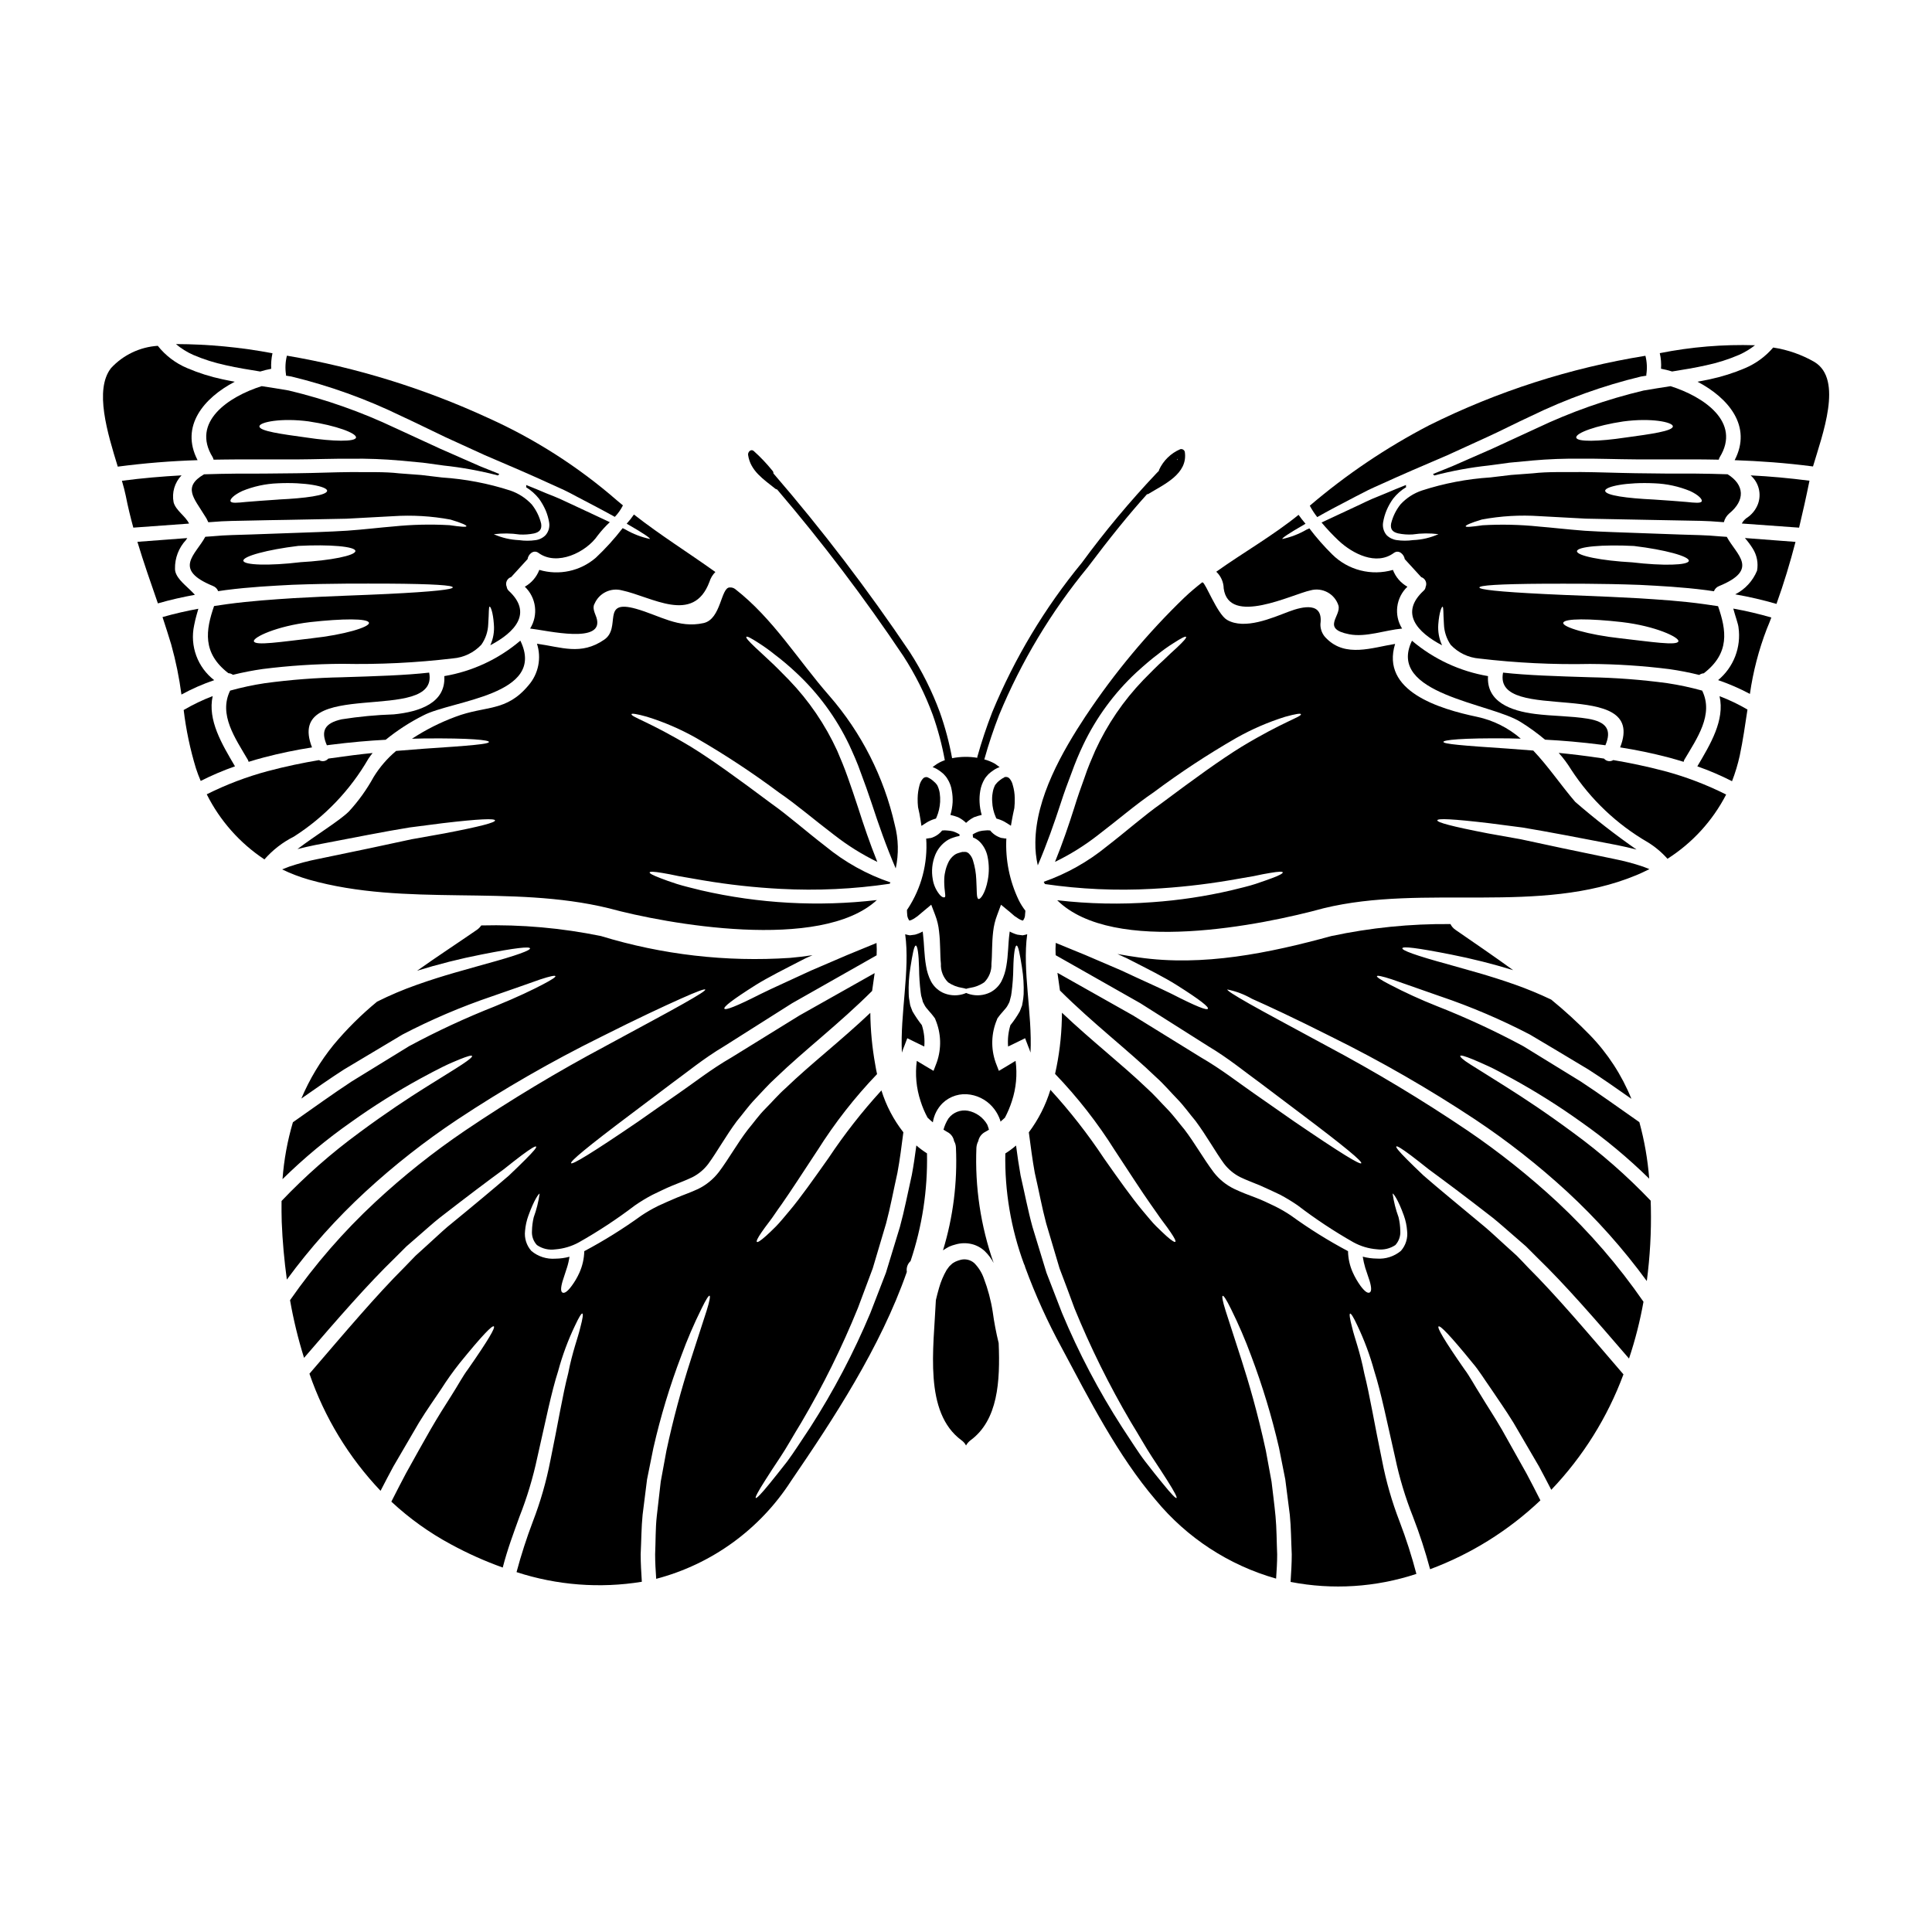 <?xml version="1.0" encoding="UTF-8"?>
<!-- Uploaded to: ICON Repo, www.iconrepo.com, Generator: ICON Repo Mixer Tools -->
<svg fill="#000000" width="800px" height="800px" version="1.1" viewBox="144 144 512 512" xmlns="http://www.w3.org/2000/svg">
 <g>
  <path d="m586.08 344.71c1.332 0.363 2.715 0.742 4.098 1.18 0.043-0.164 0.094-0.328 0.152-0.488 3.406-5.762 7.871-12.008 4.762-18.383-3.023-0.84-6.094-1.496-9.195-1.965-6.824-0.926-13.695-1.449-20.578-1.578-8.984-0.281-16.617-0.512-22.992-1.227-2.754 14.004 38.531 0.738 31.027 19.812 4.285 0.672 8.531 1.555 12.727 2.648z"/>
  <path d="m221.65 302.52c-5.219 0.359-11.055 0.715-17.41 1.574-1.125 0.152-2.332 0.336-3.508 0.512-2.199 6.375-3.199 12.418 3.789 17.793h0.004c0.434 0.027 0.852 0.18 1.207 0.434 2.594-0.645 5.223-1.156 7.871-1.535 6.981-0.883 14.008-1.344 21.047-1.379 9.809 0.203 19.621-0.277 29.363-1.434 2.887-0.227 5.578-1.523 7.555-3.637 1.117-1.598 1.75-3.481 1.816-5.43 0.23-3.176 0.078-4.633 0.395-4.66 0.203 0 0.871 1.309 1.102 4.684h-0.004c0.172 1.906-0.152 3.82-0.945 5.559 6.582-3.457 11.266-8.555 4.887-14.441-0.297-0.273-0.488-0.645-0.535-1.047-0.219-0.496-0.215-1.062 0.012-1.559 0.227-0.492 0.652-0.867 1.168-1.027 1.461-1.574 2.894-3.176 4.352-4.762 0.152-1.254 1.574-2.613 2.894-1.637 4.887 3.582 12.645-0.129 15.719-4.66h0.004c0.961-1.246 2.019-2.414 3.172-3.484-1.305-0.613-2.688-1.254-4.25-1.996-1.738-0.789-3.633-1.691-5.707-2.664-1.051-0.484-2.125-0.996-3.25-1.512s-2.363-0.973-3.637-1.484c-1.664-0.715-3.457-1.461-5.324-2.199h-0.004c0.055 0.191 0.047 0.398-0.023 0.586 1.312 0.809 2.473 1.84 3.43 3.047 0.695 0.969 1.285 2.004 1.766 3.098 0.43 1.027 0.738 2.102 0.922 3.203 0.199 1.203-0.145 2.434-0.945 3.356-0.719 0.734-1.668 1.203-2.688 1.328-1.43 0.203-2.875 0.203-4.305 0-2.324-0.094-4.609-0.625-6.734-1.574 2.273-0.285 4.574-0.262 6.84 0.074 1.277 0.07 2.559-0.023 3.812-0.277 1.434-0.336 2.148-1.051 1.898-2.613-0.453-1.852-1.301-3.578-2.484-5.07-1.562-1.676-3.516-2.941-5.684-3.684-5.859-1.895-11.934-3.055-18.078-3.461-1.82-0.227-3.66-0.434-5.582-0.664-1.871-0.125-3.789-0.281-5.785-0.434-3.938-0.461-8.242-0.285-12.75-0.336-4.531 0.027-9.32 0.254-14.391 0.309-5.07 0.051-10.469 0.129-16 0.102-2.789 0.027-5.66 0.078-8.578 0.18-5.785 3.352-2.613 6.371 0.074 10.805h0.004c0.418 0.594 0.77 1.227 1.051 1.895 0.281-0.023 0.562-0.051 0.82-0.051 3.66-0.336 7.144-0.309 10.473-0.395 3.328-0.086 6.477-0.129 9.445-0.18 5.938-0.125 11.215-0.227 15.875-0.309 4.684-0.254 8.754-0.484 12.312-0.664 5.102-0.34 10.23-0.039 15.258 0.898 3.074 0.922 4.301 1.512 4.223 1.766-0.078 0.254-1.484 0.152-4.481-0.285h0.004c-4.953-0.281-9.918-0.168-14.852 0.336-3.508 0.281-7.551 0.789-12.289 1.125-4.812 0.309-10.035 0.438-15.977 0.664-2.969 0.102-6.094 0.203-9.395 0.336-3.301 0.129-6.758 0.125-10.395 0.484-0.59 0.051-1.227 0.078-1.82 0.129-2.559 4.785-8.781 8.629 2.074 13.055v0.004c0.617 0.242 1.102 0.734 1.332 1.355 0.641-0.102 1.336-0.203 1.969-0.285 6.531-0.844 12.418-1.125 17.711-1.406 10.602-0.395 18.84-0.309 25.141-0.309 12.57 0.074 17.363 0.461 17.363 0.996s-4.762 1.125-17.32 1.742c-6.305 0.32-14.523 0.527-25.023 1.117zm5.074 10.629c-8.145 0.922-15.184 2.051-15.441 0.789-0.227-1.051 6.019-4.019 14.902-5.07 8.527-0.949 15.352-1.023 15.59 0.176 0.258 1.133-6.602 3.188-15.051 4.098zm-8.859-36.766c-3.457 0.254-6.606 0.438-8.707 0.641-2.277 0.23-3.863 0.395-4.07-0.203-0.176-0.512 0.848-1.637 3.098-2.688v-0.004c2.988-1.23 6.168-1.922 9.398-2.047 7.375-0.359 13.109 0.844 13.109 1.969 0 1.25-5.918 1.996-12.828 2.324zm5.684 16.617c-8.168 0.973-14.902 0.789-15.055-0.395-0.152-1.18 6.375-2.945 14.562-3.938 8.344-0.434 15.129 0.152 15.129 1.359 0 1.203-6.57 2.523-14.637 2.965z"/>
  <path d="m219.79 243.55 1.41 0.227c10.055 2.434 19.82 5.941 29.125 10.469 4.172 1.922 8.039 3.867 11.727 5.609l10.418 4.762c6.633 2.812 12.418 5.324 17.387 7.606 1.254 0.562 2.457 1.098 3.609 1.637 1.152 0.539 2.203 1.125 3.227 1.664 2.074 1.074 3.938 2.074 5.656 2.969 1.719 0.895 3.227 1.742 4.586 2.484h-0.004c0.867-0.898 1.594-1.926 2.152-3.047-0.488-0.395-1-0.82-1.512-1.254-10.25-8.93-21.758-16.305-34.152-21.887-16.988-7.84-34.938-13.398-53.383-16.531-0.418 1.656-0.5 3.379-0.23 5.066 0.008 0.066-0.016 0.148-0.016 0.227z"/>
  <path d="m550.86 333.21c-6.582-0.82-12.957-3.25-12.52-10.035h-0.004c-7.434-1.262-14.395-4.5-20.148-9.375-6.887 14.211 20.969 16.531 28.828 21.559v-0.004c2.25 1.398 4.398 2.957 6.43 4.664 4.453 0.23 9.496 0.641 15.258 1.383 0.23 0.027 0.488 0.051 0.742 0.102 1.738-4.07 0.309-6.219-4.66-7.039-4.609-0.742-9.309-0.668-13.926-1.254z"/>
  <path d="m206.62 265.75h15.977c5.047-0.027 9.84-0.23 14.414-0.18v-0.004c4.359-0.062 8.719 0.102 13.059 0.488 2.047 0.203 4.047 0.395 5.992 0.562 1.871 0.254 3.684 0.488 5.453 0.742v0.004c4.879 0.516 9.715 1.398 14.465 2.637l0.336-0.395c-1.637-0.664-3.328-1.332-5.094-2.047-3.305-1.461-6.863-3.023-10.602-4.66-3.715-1.715-7.633-3.508-11.781-5.43v0.004c-9.07-4.312-18.57-7.66-28.34-9.988-2.305-0.395-4.684-0.789-7.144-1.152-8.758 2.754-18.789 9.5-12.988 18.844v0.004c0.109 0.199 0.188 0.414 0.23 0.641 2.035-0.02 4.051-0.07 6.023-0.07zm19.285-10.059c7.168 1.074 12.645 3.121 12.441 4.273-0.203 1.152-6.094 1.051-13.031 0-6.691-0.922-12.645-1.715-12.57-2.996 0.07-1.102 5.731-2.281 13.184-1.281z"/>
  <path d="m231.38 341.4c5.582-0.715 10.496-1.125 14.824-1.355v0.004c3.086-2.508 6.434-4.672 9.984-6.457 7.606-4.019 32.77-5.324 25.707-19.812-5.746 4.891-12.707 8.137-20.148 9.395 0.434 7.117-6.582 9.473-13.383 10.141-4.621 0.148-9.23 0.586-13.801 1.305-4.609 1.023-5.582 3.148-3.938 6.883h0.004c0.246-0.047 0.5-0.082 0.75-0.102z"/>
  <path d="m586.72 246.34c-2.461 0.395-4.863 0.742-7.144 1.152-9.77 2.324-19.27 5.672-28.34 9.988-4.148 1.922-8.066 3.711-11.777 5.43-3.762 1.637-7.297 3.199-10.629 4.66-1.742 0.715-3.434 1.383-5.07 2.047l0.332 0.395 0.004-0.004c4.742-1.242 9.574-2.129 14.449-2.652 1.766-0.254 3.609-0.488 5.481-0.742 1.945-0.176 3.938-0.359 5.992-0.562l-0.004-0.004c4.34-0.387 8.699-0.551 13.055-0.488 4.559-0.051 9.371 0.152 14.414 0.18h15.977c1.969 0 3.996 0.051 6.043 0.078v0.004c0.031-0.227 0.109-0.445 0.23-0.641 5.777-9.336-4.258-16.07-13.012-18.84zm-12.008 13.621c-6.938 1.051-12.801 1.203-12.988 0-0.188-1.203 5.277-3.199 12.445-4.273 7.449-1 13.082 0.176 13.156 1.277 0.059 1.281-5.906 2.078-12.613 3z"/>
  <path d="m257.73 322.25c-6.375 0.715-13.98 0.949-22.965 1.227v0.004c-6.887 0.125-13.762 0.648-20.586 1.574-3.102 0.469-6.168 1.125-9.191 1.965-3.125 6.371 1.359 12.617 4.723 18.383 0.078 0.156 0.141 0.32 0.184 0.488 1.383-0.438 2.754-0.82 4.098-1.18 4.184-1.094 8.422-1.973 12.695-2.641-7.461-19.078 33.809-5.816 31.043-19.82z"/>
  <path d="m587.13 242.45c3.019-0.488 6.043-0.973 9.113-1.664l-0.004-0.004c2.973-0.633 5.871-1.555 8.66-2.754 1.496-0.672 2.906-1.523 4.199-2.535-8.465-0.262-16.938 0.441-25.242 2.098 0.316 1.352 0.43 2.742 0.332 4.125 0.996 0.188 1.977 0.43 2.941 0.734z"/>
  <path d="m309.8 284.36c-0.227-0.129-0.539-0.254-0.789-0.395 0 0.027 0 0.027-0.027 0.027-2.148 2.789-4.516 5.398-7.082 7.809-4.117 3.562-9.766 4.777-14.98 3.223-0.719 1.891-2.074 3.469-3.84 4.457 3.043 2.894 3.633 7.527 1.406 11.09 4.434 0.484 19.922 4.301 17.566-2.945-0.336-1.027-1.18-2.512-0.488-3.637 1.203-2.801 4.269-4.309 7.219-3.543 7.961 1.691 18.973 9.117 23.223-2.25 0.301-0.988 0.844-1.887 1.574-2.613-7.195-5.144-14.621-9.777-21.586-15.23v-0.004c-0.578 0.855-1.223 1.668-1.918 2.434 0.102 0.078 0.254 0.152 0.395 0.23 4.121 2.363 5.859 3.582 5.758 3.812l-0.004 0.004c-2.258-0.477-4.426-1.312-6.426-2.469z"/>
  <path d="m408.07 360.93 0.438 0.129c0.762 0.227 1.484 0.559 2.152 0.984l1.246 0.789 0.25-1.465c0.172-1 0.395-2.031 0.648-3.191h0.004c0.094-0.883 0.129-1.77 0.109-2.656-0.012-1.176-0.188-2.34-0.52-3.465-0.141-0.633-0.43-1.219-0.844-1.711-0.227-0.27-0.551-0.43-0.902-0.445l-0.434 0.027-0.137 0.137c-0.371 0.168-0.723 0.383-1.035 0.645-0.277 0.207-0.543 0.434-0.785 0.68l-0.332 0.395v-0.004c-0.172 0.168-0.297 0.375-0.367 0.602-0.25 0.551-0.418 1.137-0.5 1.734-0.141 0.777-0.18 1.57-0.117 2.359 0.055 1.395 0.367 2.762 0.926 4.039z"/>
  <path d="m431.8 333.62c-6.297 9.547-13.312 21.762-13.418 33.617-0.035 2.051 0.18 4.098 0.641 6.094 2.457-5.734 4.375-11.266 6.07-16.438 0.922-2.871 1.922-5.582 2.918-8.168 0.891-2.488 1.906-4.934 3.047-7.324 3.434-7.207 8.191-13.703 14.031-19.148 2.199-2 4.098-3.637 5.758-4.863 1.312-1.066 2.691-2.047 4.125-2.945 2.176-1.41 3.199-1.895 3.352-1.664 0.152 0.227-0.562 1.074-2.434 2.844-0.949 0.848-2.152 1.969-3.637 3.406-1.535 1.359-3.223 3.098-5.246 5.148l0.004-0.004c-5.281 5.488-9.598 11.824-12.77 18.75-0.945 2.203-1.969 4.508-2.812 7.086-0.922 2.535-1.871 5.195-2.754 8.09-1.41 4.406-3.019 9.219-5.094 14.312l-0.004-0.004c4.047-1.961 7.871-4.348 11.414-7.117 5.273-4.019 10.035-8.141 14.617-11.238l0.004 0.004c7.043-5.269 14.398-10.109 22.02-14.496 4.109-2.32 8.453-4.199 12.953-5.609 2.844-0.789 4.098-0.945 4.172-0.688 0.23 0.688-4.66 1.945-15.773 8.66-5.531 3.41-12.414 8.398-21.254 15.004-4.508 3.176-8.961 7.144-14.418 11.367l0.004-0.004c-4.988 4.078-10.645 7.258-16.719 9.395 0.102 0.207 0.203 0.414 0.309 0.59v0.004c9.379 1.367 18.875 1.797 28.34 1.277 6.859-0.359 13.691-1.113 20.469-2.25 2.559-0.461 4.723-0.82 6.504-1.125 1.789-0.395 3.223-0.664 4.375-0.848 2.254-0.395 3.277-0.395 3.352-0.152 0.074 0.238-0.789 0.789-2.969 1.574-1.074 0.395-2.484 0.898-4.25 1.488-1.766 0.59-3.938 1.074-6.481 1.711h0.004c-6.836 1.586-13.789 2.629-20.789 3.125-8.43 0.641-16.898 0.469-25.297-0.512 14.875 14.668 54.508 6.531 70.613 2.125 26.766-6.531 57.273 1.871 82.848-8.758 1.203-0.484 2.332-1.051 3.484-1.613-0.566-0.227-1.129-0.461-1.691-0.664-2.496-0.836-5.047-1.512-7.629-2.023-5.07-1.047-9.652-1.996-13.777-2.867-4.125-0.871-7.781-1.664-11.02-2.363-3.273-0.586-6.117-1.098-8.602-1.535-9.84-1.895-13.57-2.945-13.492-3.484 0.078-0.539 3.938-0.395 13.926 0.789 2.512 0.332 5.375 0.688 8.66 1.125 3.301 0.535 7.019 1.227 11.168 1.996 4.148 0.766 8.781 1.691 13.902 2.664 1.637 0.332 3.352 0.715 5.144 1.18v0.004c-5.641-3.926-11.066-8.148-16.258-12.648-3.789-4.406-7.121-9.395-11.113-13.594-2.434-0.203-4.688-0.359-6.691-0.512-12.363-0.82-17.125-1.227-17.125-1.789 0-0.488 4.723-1.051 17.227-0.926l3.277 0.078h0.004c-3.305-2.875-7.285-4.867-11.57-5.785-10.141-2.125-25.586-6.836-21.738-19.328-6.094 0.973-13.082 3.66-18.152-1.41-1.086-0.988-1.684-2.402-1.641-3.867 0.789-5.902-4.559-4.723-8.395-3.277-4.352 1.641-11.68 4.918-16.363 2.176-2.586-1.512-5.734-9.906-6.449-9.906-0.051 0-0.078-0.027-0.129-0.027-1.609 1.254-3.172 2.562-4.656 3.973v-0.004c-9.812 9.473-18.57 19.973-26.125 31.324z"/>
  <path d="m491.27 300.46c3.148-0.883 6.43 0.883 7.43 3.996 0.789 2.816-4.66 6.172 2.844 7.629 4.43 0.875 9.469-1.098 14.027-1.508h-0.004c-2.223-3.562-1.637-8.199 1.41-11.09-1.766-0.988-3.125-2.566-3.84-4.457-2.809 0.812-5.781 0.859-8.613 0.133-2.832-0.723-5.418-2.191-7.492-4.254-2.172-2.148-4.191-4.449-6.039-6.887-0.254 0.102-0.512 0.23-0.742 0.336h-0.004c-1.996 1.164-4.164 2-6.426 2.484-0.102-0.254 1.641-1.434 5.762-3.812 0.125-0.078 0.285-0.152 0.395-0.23-0.664-0.789-1.305-1.574-1.844-2.363-6.859 5.555-14.617 9.957-21.812 15.078v-0.004c1.23 1.148 1.941 2.746 1.969 4.43 1.371 10.043 18.195 1.52 22.98 0.52z"/>
  <path d="m330.46 309.12c-6.656 1.484-11.648-2.023-17.922-3.789-9.422-2.637-3.738 4.996-8.422 8.195-6.172 4.246-11.34 1.945-17.816 1.074v-0.004c1.234 3.797 0.398 7.961-2.207 10.984-5.992 7.195-11.289 5.301-19.457 8.398h0.004c-4.027 1.496-7.867 3.441-11.461 5.797l3.148-0.078c12.52-0.125 17.254 0.438 17.254 0.926 0 0.562-4.723 0.973-17.129 1.789-2.227 0.18-4.723 0.359-7.477 0.59-2.344 1.969-4.359 4.305-5.961 6.914-1.809 3.305-4.016 6.375-6.566 9.145-2.508 2.481-8.68 6.195-13.617 9.957 1.613-0.395 3.199-0.789 4.684-1.074 5.117-0.973 9.73-1.871 13.879-2.664 4.148-0.797 7.871-1.461 11.164-1.996 3.324-0.438 6.195-0.789 8.703-1.125 9.984-1.18 13.852-1.281 13.93-0.742 0.078 0.539-3.637 1.574-13.492 3.457-2.484 0.438-5.324 0.949-8.605 1.535-3.25 0.691-6.91 1.488-11.02 2.363s-8.703 1.82-13.777 2.867l-0.004-0.004c-2.582 0.512-5.133 1.188-7.633 2.023-0.637 0.23-1.277 0.488-1.895 0.742h0.004c2.277 1.105 4.648 2.012 7.086 2.711 25.887 7.324 53.277 1.203 79.473 7.582 15.16 4.152 56.141 11.574 71.051-2.172-15.539 1.812-31.273 0.945-46.52-2.562-2.559-0.637-4.723-1.148-6.504-1.711-1.777-0.562-3.148-1.078-4.223-1.488-2.176-0.82-3.074-1.332-2.973-1.574 0.102-0.242 1.102-0.23 3.352 0.152 1.129 0.18 2.586 0.461 4.379 0.848 1.789 0.309 3.938 0.664 6.504 1.125h0.004c6.773 1.141 13.605 1.891 20.469 2.25 9.656 0.516 19.34 0.062 28.902-1.355 0.078-0.113 0.148-0.234 0.207-0.359-6.258-2.121-12.078-5.359-17.18-9.551-5.481-4.223-9.906-8.191-14.414-11.367-8.832-6.606-15.719-11.594-21.254-15.004-11.113-6.691-16-7.961-15.773-8.68 0.078-0.227 1.336-0.074 4.148 0.715v0.004c4.516 1.402 8.871 3.285 12.988 5.609 7.609 4.394 14.953 9.234 21.996 14.492 4.555 3.098 9.316 7.219 14.617 11.238v-0.004c3.539 2.766 7.356 5.148 11.391 7.117-2.047-5.094-3.66-9.906-5.07-14.312-0.922-2.894-1.871-5.555-2.754-8.09-0.887-2.535-1.871-4.887-2.816-7.086v0.004c-3.176-6.918-7.492-13.254-12.773-18.738-2-2.051-3.715-3.789-5.223-5.172-1.508-1.383-2.688-2.535-3.637-3.383-1.871-1.766-2.613-2.637-2.434-2.867 0.18-0.227 1.18 0.281 3.352 1.688v0.004c1.422 0.906 2.789 1.887 4.098 2.945 2.008 1.516 3.93 3.137 5.762 4.863 5.848 5.441 10.617 11.938 14.055 19.148 1.051 2.305 2.152 4.723 3.051 7.324 0.973 2.586 1.969 5.348 2.918 8.219 1.766 5.375 3.762 11.164 6.348 17.176v0.004c0.828-3.824 0.742-7.789-0.258-11.574-2.863-12.641-8.812-24.375-17.316-34.152-8.398-9.578-14.852-20.434-25.012-28.34h-0.004c-0.398-0.289-0.887-0.43-1.383-0.395-2.402-0.055-2.25 8.387-6.938 9.438z"/>
  <path d="m497.7 278.5c1.715-0.895 3.609-1.895 5.656-2.969 1.051-0.539 2.125-1.102 3.25-1.664s2.363-1.074 3.586-1.637c4.996-2.277 10.781-4.789 17.41-7.606 3.25-1.484 6.691-3.074 10.422-4.762 3.731-1.688 7.555-3.688 11.727-5.609 9.301-4.527 19.066-8.039 29.125-10.469l1.434-0.227c0-0.078-0.027-0.156-0.027-0.23v-0.004c0.27-1.676 0.191-3.394-0.23-5.039-19.906 3.215-39.219 9.418-57.273 18.402-11.332 5.887-21.957 13.043-31.668 21.328 0.566 1.066 1.223 2.074 1.969 3.019 1.34-0.766 2.879-1.609 4.621-2.535z"/>
  <path d="m384.36 385.11c-0.008 0.402 0.012 0.805 0.051 1.203 0.012 0.602 0.215 1.188 0.59 1.66 0 0.051 0.027 0.027 0.027 0.027s0.023-0.027 0.051-0.051c0.109-0.059 0.23-0.09 0.355-0.102l0.512-0.254c0.359-0.152 0.789-0.539 1.203-0.789 0.434-0.359 0.871-0.719 1.305-1.102l2.332-1.945 1.051 2.754v0.004c0.535 1.387 0.879 2.844 1.023 4.328 0.395 3.25 0.23 6.144 0.488 8.555v-0.004c-0.094 1.848 0.605 3.644 1.918 4.941 1.113 0.762 2.383 1.258 3.715 1.461 0.355 0.055 0.707 0.141 1.051 0.254 0.34-0.109 0.691-0.195 1.047-0.254 1.34-0.195 2.617-0.695 3.738-1.461 1.312-1.301 2.012-3.094 1.922-4.941 0.227-2.41 0.074-5.301 0.461-8.555v0.004c0.164-1.48 0.52-2.938 1.051-4.328l1.023-2.754 2.363 1.945c0.438 0.395 0.871 0.742 1.277 1.102 0.438 0.227 0.871 0.613 1.23 0.789l0.512 0.254v-0.004c0.125 0.012 0.246 0.047 0.359 0.102 0 0 0.023-0.027 0.023 0.023 0 0.051 0.027 0.078 0.051 0 0.375-0.469 0.574-1.059 0.562-1.66 0.051-0.336 0.051-0.641 0.078-0.977-0.684-0.871-1.277-1.816-1.766-2.812-2.43-5.082-3.555-10.688-3.277-16.312h-0.336l-0.562-0.102-0.285-0.023h-0.023l-0.359-0.102h-0.031l-0.102-0.051-0.203-0.078c-0.547-0.223-1.059-0.523-1.512-0.895-0.324-0.258-0.613-0.551-0.871-0.875-0.457-0.066-0.922-0.066-1.383 0-0.48 0.023-0.961 0.094-1.43 0.211-0.641 0.199-1.254 0.484-1.82 0.84 0.051 0.262 0.074 0.523 0.074 0.789 0.707 0.27 1.344 0.691 1.871 1.23 1.02 1.074 1.711 2.414 2 3.867 0.422 2.047 0.441 4.16 0.051 6.219-0.617 3.406-1.969 5.199-2.461 4.996-0.586-0.203-0.395-2.152-0.586-5.199v-0.004c-0.07-1.676-0.355-3.336-0.848-4.938-0.191-0.719-0.57-1.375-1.102-1.895-0.203-0.23-0.434-0.262-0.637-0.395-0.277-0.059-0.566-0.07-0.848-0.027-0.152-0.102-0.922 0.18-1.461 0.336-0.309 0.098-0.602 0.246-0.867 0.438-0.625 0.461-1.141 1.055-1.512 1.738-0.715 1.41-1.125 2.953-1.207 4.531-0.039 1.129 0.012 2.258 0.16 3.379 0.074 0.82 0.227 1.461-0.055 1.574-0.285 0.113-0.789 0-1.434-0.82v0.004c-0.895-1.141-1.488-2.488-1.715-3.918-0.398-2.168-0.176-4.402 0.641-6.449 0.543-1.348 1.426-2.527 2.562-3.434 0.652-0.527 1.398-0.93 2.199-1.18 0.539-0.199 1.098-0.344 1.664-0.438 0.023-0.125 0.023-0.254 0.051-0.395-0.566-0.355-1.18-0.641-1.816-0.84-0.473-0.113-0.949-0.184-1.434-0.211-0.461-0.066-0.926-0.066-1.387 0-0.254 0.324-0.547 0.617-0.867 0.875-0.457 0.371-0.965 0.672-1.508 0.895l-0.207 0.078-0.102 0.051h-0.023l-0.359 0.102h-0.027l-0.281 0.023-0.59 0.102h-0.258c0.445 6.562-1.262 13.09-4.863 18.59z"/>
  <path d="m388.19 362.87 1.273-0.824c0.664-0.422 1.383-0.754 2.133-0.988l0.438-0.129 0.18-0.395h0.004c0.539-1.285 0.852-2.652 0.926-4.047 0.035-0.762 0-1.527-0.105-2.285-0.09-0.633-0.27-1.246-0.531-1.828-0.066-0.191-0.172-0.371-0.309-0.523l-0.367-0.43v0.004c-0.23-0.23-0.473-0.445-0.73-0.645-0.242-0.203-0.508-0.379-0.785-0.531l-0.562-0.285v0.004c-0.449-0.109-0.918 0.051-1.207 0.414-0.406 0.484-0.703 1.059-0.863 1.672-0.312 1.137-0.48 2.309-0.5 3.492-0.02 0.785 0.02 1.574 0.105 2.359 0.273 1.148 0.5 2.297 0.676 3.477z"/>
  <path d="m608.51 289.4c1.094 1.734 1.492 3.816 1.125 5.836-1.117 2.715-3.168 4.941-5.785 6.273 3.688 0.645 7.34 1.488 10.934 2.535 1.969-5.481 3.609-10.906 5.043-16.438-4.684-0.359-9.168-0.691-13.414-1.023 0.777 0.879 1.48 1.82 2.098 2.816z"/>
  <path d="m571.54 345.43c-0.805 0.5-1.852 0.332-2.457-0.395-0.285-0.027-0.59-0.102-0.871-0.129-4.047-0.613-7.758-1.047-11.141-1.383h0.004c1.23 1.375 2.336 2.859 3.301 4.434 5.168 7.918 12.121 14.512 20.305 19.25 1.945 1.199 3.703 2.672 5.219 4.379 6.598-4.199 11.965-10.074 15.547-17.023-5.219-2.625-10.695-4.711-16.336-6.223-4.84-1.273-9.344-2.195-13.57-2.91z"/>
  <path d="m560.89 444.17c-7.191-5.324-13.055-9.168-17.586-12.031-4.531-2.867-7.684-4.812-9.68-6.07-1.996-1.254-2.754-2.023-2.637-2.25 0.117-0.227 1.125 0.023 3.328 0.922 1.098 0.461 2.508 1.074 4.246 1.871 1.738 0.797 3.738 1.922 6.121 3.199l0.004-0.004c6.324 3.473 12.438 7.316 18.305 11.52 6.422 4.512 12.461 9.539 18.066 15.031-0.391-5.066-1.266-10.078-2.609-14.977-5.582-3.894-10.703-7.606-15.543-10.777-5.606-3.434-10.652-6.531-15.207-9.348-7.422-4-15.078-7.551-22.926-10.633-4.242-1.68-8.395-3.578-12.441-5.684-2.508-1.309-3.543-2.023-3.434-2.254s1.359 0 4.023 0.875c2.66 0.945 6.809 2.406 12.852 4.504v-0.004c8.141 2.762 16.059 6.144 23.684 10.117 4.66 2.754 9.805 5.836 15.516 9.27 3.633 2.328 7.398 4.965 11.367 7.754-2.547-6.301-6.289-12.051-11.02-16.926-3.234-3.316-6.648-6.445-10.234-9.371-3.098-1.477-6.266-2.789-9.5-3.938-7.297-2.586-13.238-4.07-17.711-5.375-9.008-2.457-12.391-3.762-12.238-4.301 0.152-0.539 3.66-0.152 12.879 1.664 5.566 1.098 11.07 2.481 16.488 4.148-5.043-3.66-10.191-7.172-15.312-10.703h0.004c-0.562-0.379-1.012-0.902-1.309-1.512-10.605-0.102-21.191 0.965-31.566 3.176-16.461 4.504-34 8.141-51.102 5.656-1.738-0.254-3.637-0.535-5.582-0.898 0.844 0.395 1.688 0.789 2.484 1.129 5.606 2.867 10.008 5.07 13.188 7.086 6.371 4.019 8.578 5.836 8.293 6.297-0.285 0.461-2.996-0.562-9.578-3.938-3.301-1.637-7.781-3.586-13.383-6.223-2.871-1.227-6.047-2.586-9.551-4.098-2.434-0.996-5.07-2.07-7.809-3.199v0.004c-0.07 1.082-0.078 2.168-0.023 3.254l22.434 12.723c6.633 4.199 12.594 7.988 18 11.395 5.481 3.273 9.84 6.91 13.902 9.84 3.996 3.023 7.504 5.668 10.52 7.938 12.031 9.055 16.438 12.773 16.137 13.238-0.301 0.465-5.25-2.512-17.77-11.059-3.098-2.152-6.656-4.66-10.754-7.504s-8.551-6.348-14.027-9.523c-5.375-3.305-11.359-7-17.949-11.086-6.117-3.457-12.789-7.219-20.02-11.289 0.203 1.574 0.457 3.121 0.664 4.684 8.754 8.73 17.922 15.695 25.586 23.07 1.996 1.789 3.711 3.84 5.512 5.684 1.797 1.844 3.25 3.938 4.84 5.812 2.918 3.938 5.297 8.242 7.555 11.34v-0.004c1.133 1.484 2.582 2.695 4.246 3.543 1.664 0.82 3.562 1.484 5.352 2.25 1.789 0.766 3.508 1.613 5.223 2.41h0.004c1.613 0.855 3.18 1.805 4.684 2.84 4.688 3.59 9.617 6.852 14.75 9.77 1.934 1.066 4.074 1.703 6.273 1.871 1.707 0.234 3.438-0.164 4.867-1.125 0.926-1.02 1.398-2.367 1.305-3.738-0.02-1.227-0.176-2.445-0.461-3.633-0.746-2.031-1.273-4.137-1.578-6.277 0.176-0.074 1.434 1.484 2.996 5.863v0.004c0.465 1.285 0.746 2.629 0.844 3.988 0.246 1.93-0.352 3.871-1.637 5.328-1.777 1.488-4.066 2.223-6.379 2.051-1.262-0.012-2.516-0.184-3.734-0.512 0.156 1.004 0.375 1.992 0.664 2.965 0.484 1.484 0.871 2.637 1.18 3.543 0.539 1.871 0.461 2.754-0.027 2.996-0.488 0.238-1.227-0.176-2.43-1.789h0.004c-0.789-1.102-1.469-2.273-2.023-3.508-0.805-1.781-1.238-3.711-1.27-5.664-5.258-2.793-10.316-5.949-15.133-9.445-1.406-0.949-2.879-1.793-4.402-2.535-1.574-0.742-3.25-1.574-5.016-2.227-1.762-0.652-3.637-1.359-5.633-2.301v-0.004c-2.125-1.027-3.984-2.535-5.426-4.406-2.871-3.84-4.891-7.578-7.758-11.344-1.512-1.789-2.922-3.762-4.66-5.531-1.738-1.766-3.383-3.711-5.352-5.453-6.578-6.297-14.488-12.418-22.434-19.945 0 0.586 0 1.148-0.027 1.738l-0.004 0.008c-0.121 4.867-0.723 9.715-1.793 14.465 5.953 6.191 11.254 12.977 15.824 20.25 3.992 6.047 7.016 10.781 9.496 14.289 1.254 1.715 2.227 3.25 3.148 4.457 0.922 1.203 1.613 2.176 2.148 2.969 1.078 1.574 1.438 2.363 1.254 2.535-0.18 0.172-0.922-0.254-2.363-1.535-0.715-0.641-1.613-1.512-2.715-2.586s-2.227-2.535-3.66-4.199c-2.789-3.352-6.121-8.016-10.266-13.926l0.004-0.004c-4.231-6.363-8.945-12.391-14.105-18.027-1.238 4.059-3.176 7.871-5.719 11.27 0.488 3.688 0.949 7.297 1.574 10.727 1.074 4.66 1.895 9.168 3.019 13.383 1.23 4.172 2.434 8.141 3.543 11.93 1.41 3.688 2.723 7.199 3.938 10.523h-0.004c4.25 10.418 9.246 20.516 14.957 30.211 2.223 3.609 3.969 6.758 5.606 9.242 1.637 2.484 2.973 4.508 3.969 6.094 2 3.148 2.754 4.637 2.535 4.789-0.219 0.152-1.359-1-3.734-3.938-1.203-1.457-2.715-3.352-4.559-5.734-1.844-2.383-3.738-5.481-6.121-9.055-6.191-9.613-11.523-19.754-15.926-30.305-1.309-3.352-2.688-6.914-4.121-10.652-1.18-3.863-2.434-7.91-3.711-12.164-1.18-4.273-2.051-8.855-3.148-13.617-0.461-2.562-0.848-5.223-1.203-7.938h-0.004c-0.895 0.77-1.844 1.473-2.84 2.102-0.188 9.973 1.484 19.898 4.934 29.258 0.156 0.281 0.27 0.586 0.332 0.898 2.703 7.363 5.949 14.52 9.707 21.406 7.242 13.566 14.824 28.496 24.859 40.246 8.273 10.035 19.41 17.312 31.926 20.859 0.152-2.176 0.285-4.328 0.285-6.398-0.152-3.543-0.129-6.91-0.438-10.141-0.309-3.227-0.715-6.246-1.051-9.141-0.535-2.894-1.047-5.633-1.508-8.219-2.227-10.293-4.586-18.227-6.508-24.219-1.922-5.992-3.301-10.168-4.144-12.828s-1.027-3.894-0.789-3.996 0.949 0.922 2.176 3.434h0.004c2.012 4.059 3.805 8.223 5.371 12.477 3 7.949 5.465 16.09 7.375 24.371 0.535 2.637 1.074 5.43 1.66 8.371 0.395 2.973 0.789 6.121 1.203 9.398 0.336 3.301 0.336 6.809 0.512 10.469 0 2.363-0.152 4.785-0.309 7.297l0.004 0.004c11.109 2.16 22.59 1.426 33.336-2.129-1.23-4.703-2.719-9.336-4.453-13.875-2.023-5.231-3.578-10.633-4.637-16.141-2.047-9.84-3.277-17.41-4.723-23.121-1.125-5.785-2.613-9.523-3.199-12.082-0.664-2.508-0.789-3.66-0.562-3.762 0.223-0.102 0.871 0.844 1.969 3.223h-0.004c1.824 3.84 3.305 7.836 4.43 11.934 1.82 5.707 3.352 13.383 5.555 23.016 1.121 5.348 2.703 10.59 4.723 15.668 1.762 4.547 3.273 9.191 4.531 13.902 10.875-4.055 20.82-10.262 29.234-18.254-1.277-2.508-2.484-4.887-3.684-7.117-2.383-4.273-4.551-8.141-6.504-11.598-2-3.457-3.973-6.398-5.586-9.09-1.688-2.637-2.969-5.094-4.402-6.992-5.402-7.754-7.223-10.957-6.812-11.289 0.41-0.332 2.973 2.25 9.055 9.73 1.574 1.82 3.019 4.195 4.836 6.781 1.766 2.664 3.863 5.582 5.965 9.012 2.023 3.484 4.285 7.359 6.785 11.621 1.051 1.949 2.125 4.019 3.227 6.144l0.004 0.004c8.391-8.789 14.898-19.199 19.125-30.594-9.754-11.367-17.871-20.945-25.297-28.34-0.996-1.078-1.996-2.102-2.969-3.098-1.023-0.926-2-1.82-2.973-2.691-1.945-1.738-3.711-3.457-5.481-4.941-3.543-2.969-6.691-5.555-9.395-7.809s-4.992-4.172-6.859-5.809c-1.82-1.715-3.25-3.125-4.352-4.227-2.203-2.199-3.047-3.273-2.871-3.481 0.176-0.203 1.387 0.512 3.863 2.363 1.23 0.922 2.793 2.152 4.723 3.688 2 1.461 4.379 3.25 7.195 5.348 2.812 2.098 6.043 4.609 9.754 7.477 1.82 1.457 3.688 3.148 5.711 4.887 1 0.871 2.047 1.789 3.125 2.715 0.973 0.996 1.996 2.019 3.07 3.07 7.246 7.016 15.105 16.055 24.223 26.652l0.004 0.004c1.645-4.918 2.926-9.949 3.836-15.051-6.637-9.602-14.293-18.461-22.828-26.422-7.449-6.906-15.406-13.242-23.809-18.949-12.035-8.125-24.488-15.613-37.305-22.434-9.625-5.223-16.309-8.781-20.508-11.164-4.199-2.383-5.938-3.543-5.836-3.785 2.285 0.461 4.481 1.289 6.5 2.453 4.434 1.969 11.293 5.148 21.098 10.09 13.129 6.488 25.836 13.801 38.047 21.887 8.609 5.731 16.762 12.125 24.375 19.125 7.801 7.199 14.883 15.141 21.145 23.711 0.848-6.449 1.211-12.953 1.078-19.457-0.027-0.613-0.051-1.227-0.051-1.844-6.301-6.606-13.18-12.633-20.551-18.016z"/>
  <path d="m203.84 240.79c3.047 0.691 6.094 1.18 9.117 1.664v0.004c0.957-0.297 1.93-0.539 2.914-0.719-0.07-1.383 0.043-2.769 0.336-4.125-8.438-1.594-17-2.41-25.586-2.43 1.383 1.168 2.93 2.137 4.586 2.867 2.781 1.191 5.672 2.109 8.633 2.738z"/>
  <path d="m413.14 425.15c-0.027 0-0.051 0.027-0.078 0.027-0.664 0.395-1.355 0.82-2.019 1.227l-2.332 1.383-0.875-2.277h0.004c-1.289-3.676-1.156-7.703 0.359-11.289l0.074-0.23 0.051-0.102c1.254-1.789 2.254-2.508 2.754-3.508l0.359-0.691 0.074-0.176 0.004-0.004c0.023-0.047 0.043-0.102 0.051-0.152l0.129-0.512c0.102-0.336 0.176-0.664 0.254-0.977l0.125-0.844h0.004c0.277-2.141 0.434-4.293 0.461-6.449 0.078-3.766 0.438-5.992 0.871-5.992s0.848 2.121 1.438 5.859h-0.004c0.371 2.32 0.516 4.668 0.434 7.016-0.023 0.359-0.074 0.742-0.102 1.102l-0.152 1-0.102 0.512c-0.023 0.125 0 0.102-0.051 0.359l-0.125 0.309c-0.152 0.438-0.309 0.848-0.488 1.277h-0.004c-0.723 1.285-1.555 2.512-2.484 3.66-0.562 1.832-0.77 3.75-0.613 5.66 0.82-0.395 1.637-0.789 2.484-1.203l2.023-0.996 0.789 2.07h-0.004c0.254 0.566 0.469 1.148 0.645 1.742 0.512-10.27-2.203-21.789-0.871-31.367-0.406 0.121-0.816 0.215-1.23 0.285-0.461-0.051-0.922-0.102-1.383-0.18-0.383-0.105-0.762-0.238-1.125-0.395-0.309-0.125-0.609-0.27-0.898-0.434-0.023 0.203-0.051 0.359-0.074 0.562-0.359 2.754-0.309 5.707-0.82 8.555-0.219 1.422-0.66 2.805-1.305 4.09-0.676 1.254-1.711 2.269-2.973 2.922-1.664 0.812-3.562 0.996-5.348 0.512-0.352-0.094-0.691-0.215-1.023-0.359-0.324 0.145-0.66 0.262-1 0.359-1.789 0.484-3.691 0.301-5.356-0.512-1.258-0.652-2.293-1.672-2.965-2.922-0.652-1.285-1.09-2.668-1.309-4.09-0.512-2.848-0.484-5.789-0.82-8.555-0.023-0.203-0.051-0.359-0.078-0.562-0.285 0.164-0.586 0.309-0.891 0.434-0.367 0.156-0.742 0.289-1.129 0.395-0.465 0.078-0.926 0.129-1.387 0.18h0.004c-0.414-0.066-0.824-0.164-1.23-0.285 1.332 9.578-1.383 21.098-0.871 31.367h0.004c0.176-0.594 0.387-1.176 0.637-1.742l0.789-2.07 2.023 0.996c0.844 0.395 1.66 0.789 2.484 1.203h-0.004c0.164-1.91-0.055-3.836-0.641-5.66-0.91-1.164-1.738-2.387-2.484-3.66-0.152-0.434-0.309-0.844-0.488-1.277l-0.102-0.309c-0.039-0.117-0.062-0.238-0.074-0.359l-0.078-0.512c-0.051-0.336-0.102-0.664-0.176-1-0.074-0.336-0.051-0.742-0.078-1.102h-0.004c-0.09-2.348 0.055-4.695 0.438-7.016 0.586-3.738 0.996-5.836 1.434-5.859 0.438-0.023 0.789 2.223 0.871 5.992 0.016 2.156 0.164 4.309 0.434 6.449l0.125 0.844c0.102 0.312 0.18 0.641 0.285 0.977l0.125 0.512c0 0.023 0.027 0.176 0.055 0.176l0.074 0.152 0.359 0.691c0.512 1 1.484 1.715 2.754 3.508l0.055 0.102 0.074 0.23 0.004 0.004c1.516 3.59 1.645 7.613 0.359 11.289l-0.871 2.277-2.332-1.383c-0.664-0.395-1.359-0.82-2.047-1.227-0.012-0.012-0.031-0.023-0.051-0.027-0.477 3.582-0.137 7.223 0.996 10.652 0.477 1.516 1.094 2.981 1.848 4.375 0.434 0.438 0.922 0.848 1.406 1.254v0.004c0.293-1.945 1.211-3.738 2.613-5.117 1.957-1.863 4.684-2.688 7.348-2.227 2.547 0.422 4.832 1.816 6.371 3.891 0.648 0.871 1.156 1.84 1.512 2.867l0.078 0.395c0.395-0.359 0.82-0.691 1.18-1.051l0.004-0.004c0.738-1.402 1.355-2.863 1.84-4.375 1.133-3.434 1.469-7.082 0.98-10.664z"/>
  <path d="m624.87 239.94c-3.379-1.953-7.098-3.254-10.957-3.84-2.023 2.367-4.562 4.234-7.43 5.453-3.027 1.293-6.172 2.285-9.395 2.973-1.102 0.227-2.148 0.434-3.227 0.637 8.168 4.277 14.543 11.777 9.84 20.789 6.606 0.23 13.52 0.715 20.762 1.664 2.477-8.371 8.035-23.039 0.406-27.676z"/>
  <path d="m609.87 277.59c-0.59 1.547-1.672 2.859-3.074 3.738-0.496 0.379-0.902 0.859-1.199 1.41 4.758 0.359 9.84 0.715 15.18 1.098 0.973-4.07 1.895-8.191 2.754-12.441-5.352-0.691-10.551-1.164-15.594-1.41 2.16 1.887 2.93 4.914 1.934 7.606z"/>
  <path d="m395.5 474.39c0.562-0.25 1.145-0.445 1.742-0.594 1.359-0.398 2.793-0.441 4.172-0.129 1.348 0.309 2.586 0.973 3.586 1.922 0.938 0.91 1.723 1.965 2.328 3.125-3.441-9.812-4.992-20.188-4.57-30.574 0.043-0.602 0.207-1.184 0.488-1.719 0.203-1.055 0.883-1.961 1.84-2.453 0.359-0.18 0.664-0.395 1-0.59-0.125-0.461-0.281-0.914-0.457-1.355-1.094-1.906-2.961-3.242-5.117-3.66-1.961-0.348-3.949 0.43-5.148 2.019-0.598 0.922-1.043 1.934-1.332 2.996 0.332 0.203 0.641 0.395 0.973 0.59 0.973 0.473 1.656 1.387 1.844 2.453 0.301 0.523 0.469 1.113 0.484 1.719 0.418 9.199-0.742 18.406-3.43 27.215 0.516-0.348 1.047-0.672 1.598-0.965z"/>
  <path d="m604.72 310.26c0.75 5.281-1.293 10.57-5.402 13.977 2.902 0.992 5.719 2.219 8.426 3.66 0.84-5.894 2.34-11.672 4.477-17.227 0.438-1 0.82-2.023 1.203-3.023h0.004c-3.32-0.965-6.688-1.754-10.09-2.363 0.512 1.945 1.309 4.094 1.383 4.977z"/>
  <path d="m536.69 281.68c5.031-0.941 10.156-1.242 15.262-0.898 3.543 0.18 7.633 0.395 12.316 0.664 4.66 0.078 9.934 0.18 15.875 0.309 2.969 0.051 6.121 0.129 9.445 0.18 3.324 0.051 6.809 0.074 10.473 0.395 0.254 0 0.535 0.027 0.789 0.051h-0.004c0.219-0.883 0.703-1.676 1.383-2.277 4.328-3.508 4.098-7.629-0.395-10.418-2.871-0.102-5.684-0.152-8.422-0.18-5.559 0.027-10.883-0.023-16.004-0.102-5.121-0.078-9.879-0.281-14.387-0.309-4.508 0.051-8.809-0.125-12.754 0.336-1.996 0.152-3.938 0.309-5.809 0.434-1.895 0.23-3.762 0.438-5.559 0.664l0.004-0.004c-6.144 0.402-12.219 1.562-18.074 3.461-2.176 0.727-4.133 1.992-5.684 3.684-1.188 1.488-2.035 3.219-2.484 5.07-0.281 1.574 0.461 2.277 1.871 2.613h-0.004c1.262 0.262 2.555 0.359 3.844 0.277 2.262-0.336 4.562-0.359 6.832-0.074-2.121 0.953-4.406 1.488-6.731 1.574-1.438 0.203-2.894 0.203-4.328 0-1.02-0.137-1.965-0.605-2.691-1.328-0.781-0.934-1.117-2.156-0.918-3.356 0.18-1.102 0.488-2.176 0.918-3.203 0.461-1.098 1.047-2.137 1.746-3.098 0.957-1.215 2.129-2.25 3.453-3.047-0.086-0.184-0.094-0.395-0.027-0.586-1.871 0.738-3.66 1.484-5.348 2.199-1.254 0.512-2.461 1-3.609 1.484s-2.227 1.027-3.25 1.512c-2.074 0.973-3.996 1.871-5.711 2.664-1.715 0.797-3.148 1.484-4.481 2.098 1.426 1.703 2.949 3.32 4.562 4.84 3.688 3.434 9.934 6.656 14.594 3.227 1.332-0.977 2.711 0.395 2.894 1.637 1.434 1.574 2.894 3.172 4.352 4.762v0.004c0.52 0.16 0.941 0.535 1.168 1.031 0.227 0.492 0.23 1.059 0.012 1.555-0.043 0.41-0.242 0.785-0.562 1.047-6.348 5.902-1.664 10.984 4.918 14.441-0.797-1.73-1.141-3.637-1.004-5.539 0.254-3.379 0.926-4.684 1.102-4.684 0.336 0.027 0.18 1.484 0.395 4.66 0.07 1.945 0.691 3.824 1.789 5.43 1.988 2.113 4.691 3.41 7.582 3.637 9.742 1.156 19.555 1.637 29.367 1.434 7.035 0.035 14.062 0.496 21.047 1.379 2.644 0.379 5.273 0.891 7.871 1.535 0.348-0.258 0.77-0.41 1.203-0.434 6.988-5.375 5.992-11.414 3.785-17.793-1.199-0.176-2.363-0.359-3.508-0.512-6.371-0.898-12.203-1.227-17.41-1.574-10.496-0.59-18.738-0.789-25.012-1.125-12.543-0.617-17.32-1.203-17.32-1.742 0-0.539 4.762-0.922 17.359-0.996 6.297 0 14.516-0.078 25.145 0.309 5.297 0.281 11.188 0.562 17.688 1.406 0.641 0.078 1.336 0.18 1.969 0.285v-0.008c0.23-0.621 0.715-1.113 1.332-1.355 10.832-4.43 4.637-8.266 2.074-13.055-0.613-0.051-1.227-0.078-1.844-0.129-3.637-0.359-7.086-0.359-10.395-0.484-3.309-0.125-6.426-0.23-9.371-0.336-5.938-0.227-11.188-0.359-16-0.664-4.723-0.359-8.758-0.848-12.266-1.125v-0.004c-4.93-0.504-9.895-0.617-14.844-0.332-3.023 0.438-4.406 0.539-4.484 0.285-0.078-0.258 1.203-0.883 4.273-1.801zm45.781-9.598c3.234 0.125 6.426 0.816 9.422 2.047 2.25 1.051 3.25 2.176 3.098 2.688-0.203 0.613-1.82 0.438-4.074 0.203-2.098-0.203-5.246-0.395-8.703-0.641-6.938-0.332-12.828-1.074-12.828-2.328 0.004-1.129 5.738-2.332 13.086-1.969zm-8.578 36.789c8.883 1.051 15.129 4.019 14.902 5.07-0.262 1.254-7.324 0.125-15.441-0.789-8.445-0.922-15.312-2.969-15.078-4.098 0.254-1.211 7.094-1.156 15.617-0.188zm3.148-20.176c8.168 0.973 14.668 2.754 14.516 3.938-0.152 1.18-6.859 1.359-15.027 0.395-8.094-0.438-14.617-1.738-14.617-2.945 0-1.203 6.781-1.824 15.129-1.391z"/>
  <path d="m593.81 347.09c3.148 1.102 6.223 2.418 9.195 3.938 0.855-2.207 1.539-4.477 2.047-6.785 0.848-4.019 1.434-8.145 2.047-12.203-2.363-1.387-4.836-2.57-7.398-3.543 1.426 6.359-2.406 12.707-5.891 18.594z"/>
  <path d="m190.01 277.12c-0.508-2.582 0.277-5.246 2.098-7.144-5.094 0.285-10.344 0.715-15.797 1.438 0.434 1.484 0.789 2.844 1.023 3.992 0.562 2.894 1.254 5.684 1.996 8.422l14.773-1.074c-0.922-1.973-3.504-3.457-4.094-5.633z"/>
  <path d="m195.44 309.76c0.395-2.102 0.871-3.434 1.125-4.434-3.074 0.562-6.246 1.277-9.496 2.203 0.789 2.406 1.574 4.836 2.332 7.348l-0.004 0.004c1.203 4.324 2.102 8.73 2.688 13.18 2.777-1.52 5.684-2.793 8.68-3.812-2.16-1.668-3.809-3.914-4.75-6.477s-1.141-5.34-0.574-8.012z"/>
  <path d="m194.14 300.11c-1.309-1.277-3.789-3.25-3.762-5.375-0.062-2.816 0.977-5.543 2.891-7.606 0.125-0.176 0.227-0.359 0.359-0.535-4.199 0.332-8.602 0.664-13.215 0.996 1.664 5.512 3.543 10.883 5.43 16.312 3.356-0.973 6.633-1.688 9.809-2.277-0.422-0.441-0.883-0.926-1.512-1.516z"/>
  <path d="m407.08 491.64c-0.477-3.055-1.277-6.047-2.379-8.934-0.539-1.5-1.402-2.859-2.523-3.988-1.02-0.887-2.418-1.195-3.711-0.82-0.422 0.113-0.832 0.262-1.23 0.438-0.301 0.152-0.594 0.32-0.871 0.512-0.277 0.234-0.539 0.484-0.789 0.746-0.227 0.332-0.484 0.613-0.715 0.973-0.859 1.484-1.527 3.07-1.996 4.723-0.336 1.098-0.59 2.199-0.848 3.25-0.59 12.902-3.25 29.75 6.785 37.148 0.508 0.355 0.922 0.828 1.207 1.383 0.297-0.543 0.703-1.012 1.199-1.383 7.273-5.352 7.871-15.617 7.449-25.758-0.672-2.734-1.199-5.5-1.578-8.289z"/>
  <path d="m206.22 245.16c-1.074-0.203-2.148-0.395-3.223-0.637h-0.004c-3.223-0.684-6.371-1.676-9.398-2.973-3.047-1.281-5.727-3.312-7.781-5.906-4.734 0.309-9.172 2.422-12.391 5.906-4.469 5.727-0.949 17.203 1.789 26.113 7.019-0.922 14.078-1.496 21.148-1.715-4.684-9.012 1.668-16.512 9.859-20.789z"/>
  <path d="m385.61 455.52c-1.074 4.762-1.945 9.344-3.121 13.617-1.309 4.25-2.535 8.297-3.711 12.164-1.461 3.734-2.816 7.297-4.121 10.652-4.418 10.543-9.746 20.684-15.926 30.305-2.363 3.543-4.328 6.633-6.121 9.055-1.871 2.363-3.352 4.277-4.559 5.734-2.363 2.922-3.543 4.074-3.762 3.938s0.539-1.641 2.559-4.789c1-1.574 2.305-3.609 3.973-6.094 1.664-2.484 3.379-5.633 5.606-9.242h-0.004c5.707-9.691 10.695-19.789 14.926-30.211 1.254-3.328 2.566-6.84 3.938-10.523 1.125-3.789 2.301-7.758 3.543-11.93 1.125-4.199 1.949-8.707 2.996-13.383 0.641-3.43 1.102-7.086 1.574-10.75h-0.004c-2.594-3.312-4.562-7.07-5.809-11.09-5.117 5.602-9.801 11.582-14.004 17.898-4.172 5.902-7.477 10.57-10.293 13.926-1.41 1.664-2.559 3.098-3.637 4.199-1.078 1.102-1.996 1.945-2.711 2.586-1.434 1.277-2.176 1.715-2.363 1.535-0.184-0.18 0.152-0.973 1.23-2.535 0.535-0.789 1.25-1.762 2.176-2.969 0.926-1.203 1.895-2.754 3.148-4.457 2.457-3.508 5.512-8.242 9.496-14.289l0.004 0.004c4.57-7.258 9.859-14.035 15.797-20.223-0.176-0.848-0.359-1.664-0.484-2.512-0.82-4.527-1.254-9.117-1.305-13.719-7.961 7.527-15.898 13.645-22.434 19.945-1.969 1.738-3.609 3.688-5.375 5.453-1.766 1.762-3.121 3.738-4.633 5.531-2.894 3.766-4.887 7.504-7.758 11.344l-0.004-0.008c-1.449 1.863-3.309 3.371-5.43 4.406-2.023 0.945-3.918 1.574-5.633 2.301-1.715 0.727-3.457 1.484-5.043 2.227l0.004 0.004c-1.516 0.746-2.981 1.594-4.383 2.535-4.816 3.481-9.867 6.629-15.113 9.418-0.047 1.961-0.48 3.891-1.281 5.684-0.555 1.238-1.238 2.414-2.047 3.508-1.18 1.613-1.969 2.023-2.434 1.789-0.465-0.23-0.539-1.125 0-2.996 0.309-0.922 0.664-2.074 1.148-3.543l0.004 0.004c0.312-0.969 0.543-1.965 0.691-2.969-1.219 0.328-2.477 0.5-3.738 0.512-2.309 0.172-4.598-0.562-6.371-2.051-1.293-1.457-1.898-3.394-1.668-5.328 0.113-1.359 0.406-2.703 0.871-3.988 1.574-4.379 2.812-5.938 2.996-5.863v-0.004c-0.305 2.141-0.836 4.246-1.574 6.277-0.285 1.188-0.438 2.406-0.461 3.633-0.098 1.363 0.375 2.707 1.309 3.711 1.418 0.984 3.152 1.395 4.863 1.152 2.199-0.172 4.336-0.809 6.269-1.871 5.148-2.91 10.098-6.168 14.805-9.75 1.5-1.043 3.062-1.992 4.684-2.84 1.688-0.789 3.383-1.664 5.195-2.41 1.816-0.742 3.688-1.434 5.375-2.25 1.664-0.84 3.109-2.055 4.227-3.543 2.277-3.098 4.656-7.422 7.578-11.34 1.574-1.871 3.047-3.973 4.812-5.812 1.766-1.844 3.543-3.894 5.531-5.684 7.629-7.348 16.766-14.289 25.496-22.992 0.203-1.574 0.438-3.148 0.668-4.723-7.195 4.047-13.844 7.793-19.945 11.238-6.609 4.098-12.594 7.793-17.949 11.086-5.512 3.176-9.91 6.691-14.031 9.523-4.121 2.832-7.656 5.348-10.754 7.504-12.543 8.551-17.488 11.492-17.766 11.02-0.281-0.473 4.098-4.172 16.137-13.211 3.023-2.277 6.508-4.918 10.523-7.938 4.07-2.945 8.422-6.582 13.902-9.84 5.398-3.406 11.367-7.195 18-11.395 6.781-3.84 14.246-8.07 22.398-12.699l0.008 0.004c0.055-1.094 0.047-2.188-0.023-3.277-2.754 1.129-5.375 2.203-7.785 3.199-3.508 1.512-6.691 2.871-9.547 4.098-5.633 2.637-10.09 4.586-13.383 6.223-6.606 3.352-9.32 4.352-9.602 3.894-0.281-0.461 1.945-2.254 8.293-6.273 3.203-1.996 7.582-4.199 13.215-7.086 0.586-0.254 1.227-0.539 1.844-0.82-2.098 0.309-4.098 0.562-5.965 0.715h-0.004c-16.906 1.129-33.875-0.832-50.082-5.785-10.438-2.141-21.09-3.09-31.742-2.816-0.301 0.449-0.684 0.84-1.129 1.152-5.195 3.582-10.602 7.117-15.871 10.855 5.602-1.734 11.293-3.172 17.051-4.301 9.191-1.82 12.75-2.148 12.879-1.637 0.129 0.512-3.227 1.82-12.242 4.273-4.508 1.309-10.418 2.789-17.711 5.375-3.617 1.27-7.152 2.766-10.578 4.481-4.191 3.445-8.047 7.277-11.523 11.441-3.508 4.32-6.387 9.113-8.551 14.238 3.938-2.754 7.68-5.375 11.266-7.68 5.711-3.434 10.855-6.508 15.516-9.27h-0.004c7.625-3.973 15.543-7.356 23.684-10.117 6.016-2.098 10.188-3.543 12.852-4.504 2.66-0.875 3.894-1.102 4.019-0.875 0.125 0.227-0.922 0.949-3.43 2.254-2.508 1.309-6.531 3.277-12.445 5.684v0.004c-7.844 3.086-15.496 6.633-22.918 10.633-4.559 2.816-9.629 5.902-15.207 9.348-4.836 3.172-9.984 6.883-15.562 10.805h-0.004c-1.453 4.914-2.375 9.969-2.754 15.078 5.644-5.551 11.738-10.621 18.223-15.156 5.867-4.195 11.98-8.035 18.309-11.5 2.363-1.277 4.402-2.363 6.117-3.199 1.715-0.84 3.125-1.41 4.227-1.871 2.227-0.898 3.223-1.152 3.352-0.922 0.129 0.23-0.668 0.949-2.637 2.25-1.969 1.305-5.148 3.227-9.68 6.07s-10.395 6.691-17.613 12.031v0.004c-7.375 5.406-14.254 11.453-20.555 18.074-0.027 1.848 0 3.688 0.047 5.559 0.203 5.117 0.668 10.215 1.359 15.285l-0.004-0.004c6.188-8.426 13.172-16.238 20.863-23.324 7.606-7.004 15.758-13.398 24.371-19.125 12.207-8.086 24.914-15.398 38.043-21.887 9.809-4.941 16.668-8.117 21.074-10.09 4.406-1.973 6.398-2.688 6.527-2.434 0.125 0.254-1.637 1.383-5.836 3.762-4.199 2.383-10.879 5.938-20.508 11.164v0.004c-12.816 6.82-25.266 14.312-37.301 22.434-8.41 5.699-16.367 12.035-23.809 18.949-8.43 7.84-16 16.555-22.578 26 0.906 5.168 2.144 10.273 3.711 15.285 9.055-10.52 16.848-19.484 24.066-26.473l3.074-3.07c1.074-0.926 2.098-1.848 3.125-2.715 2.019-1.738 3.863-3.434 5.707-4.887 3.711-2.871 6.938-5.352 9.754-7.477 2.812-2.125 5.199-3.891 7.195-5.348 1.922-1.535 3.484-2.754 4.723-3.688 2.484-1.844 3.66-2.535 3.863-2.332s-0.664 1.254-2.867 3.457c-1.102 1.102-2.535 2.512-4.352 4.227-1.871 1.637-4.172 3.543-6.859 5.809-2.688 2.262-5.828 4.82-9.434 7.785-1.738 1.484-3.508 3.199-5.457 4.941-0.973 0.875-1.969 1.766-2.969 2.691-0.973 0.996-1.969 2.019-2.996 3.098-7.371 7.344-15.438 16.898-25.145 28.188h0.004c3.984 11.574 10.41 22.156 18.844 31.031 1.148-2.227 2.277-4.375 3.379-6.426 2.512-4.273 4.762-8.141 6.785-11.621 2.098-3.434 4.199-6.348 5.969-9.012v-0.008c1.496-2.34 3.109-4.602 4.836-6.781 6.07-7.477 8.629-10.062 9.055-9.73 0.426 0.336-1.41 3.543-6.809 11.289-1.434 1.898-2.715 4.352-4.406 6.992-1.688 2.637-3.582 5.633-5.582 9.09s-4.121 7.324-6.504 11.598c-1.254 2.363-2.535 4.863-3.863 7.477 4.758 4.434 10.066 8.238 15.793 11.316 4.41 2.402 9 4.457 13.727 6.148 1.277-4.969 2.969-9.398 4.43-13.469 2.008-5.082 3.586-10.324 4.723-15.668 2.203-9.625 3.715-17.32 5.559-23.016h-0.004c1.113-4.102 2.594-8.098 4.43-11.934 1.102-2.363 1.715-3.324 1.969-3.223 0.25 0.102 0.102 1.254-0.562 3.762-0.59 2.559-2.074 6.297-3.199 12.082-1.484 5.711-2.688 13.289-4.723 23.121h-0.004c-1.066 5.504-2.617 10.906-4.633 16.141-1.668 4.394-3.113 8.871-4.328 13.418 10.707 3.488 22.09 4.367 33.203 2.559-0.152-2.484-0.309-4.918-0.309-7.269 0.18-3.66 0.18-7.168 0.512-10.469 0.414-3.277 0.824-6.426 1.18-9.398 0.586-2.945 1.148-5.734 1.688-8.371l0.004-0.004c1.887-8.285 4.352-16.43 7.375-24.371 1.555-4.254 3.34-8.414 5.352-12.473 1.227-2.535 1.922-3.543 2.148-3.457 0.227 0.086 0.051 1.332-0.789 3.996-0.84 2.664-2.199 6.809-4.148 12.828h0.004c-2.578 7.961-4.746 16.051-6.496 24.23-0.461 2.586-0.973 5.324-1.512 8.219-0.332 2.894-0.688 5.938-1.047 9.141-0.359 3.199-0.285 6.606-0.438 10.141 0 2.098 0.129 4.25 0.285 6.481v-0.004c14.738-3.867 27.492-13.125 35.738-25.938 11.113-16.254 23.684-35.355 30.672-55.375v-0.105c-0.152-1.035 0.219-2.082 0.996-2.789 3.082-9.195 4.555-18.852 4.356-28.547-0.992-0.629-1.934-1.328-2.816-2.098-0.359 2.711-0.742 5.375-1.23 7.961z"/>
  <path d="m200.36 328.47c-2.656 1.016-5.227 2.25-7.684 3.688 0.629 5.242 1.719 10.418 3.254 15.465 0.359 1.125 0.789 2.227 1.254 3.328v0.004c2.941-1.488 5.977-2.781 9.09-3.871-3.465-5.887-7.301-12.234-5.914-18.613z"/>
  <path d="m241.65 345.04c0.332-0.512 0.715-1 1.098-1.484-3.324 0.332-6.934 0.789-10.879 1.355-0.285 0.027-0.59 0.102-0.871 0.129-0.609 0.723-1.652 0.891-2.457 0.395-4.223 0.715-8.754 1.637-13.566 2.918h-0.004c-5.586 1.496-11.008 3.555-16.18 6.144 3.496 6.988 8.766 12.941 15.285 17.254 2.188-2.5 4.84-4.551 7.809-6.043 8.148-5.203 14.93-12.293 19.766-20.668z"/>
  <path d="m349.45 273.51c0.145 0.109 0.312 0.18 0.496 0.203 12.004 14.051 23.172 28.793 33.453 44.152 3.16 4.883 5.769 10.098 7.785 15.555 1.387 3.922 2.457 7.949 3.203 12.043-0.711 0.242-1.395 0.562-2.031 0.957-0.395 0.254-0.789 0.562-1.203 0.871h-0.004c0.602 0.211 1.172 0.504 1.691 0.871 0.398 0.277 0.785 0.574 1.152 0.895l0.203 0.203 0.051 0.078 0.102 0.102 0.203 0.227 0.004 0.004c0.195 0.223 0.367 0.461 0.512 0.719 0.613 0.961 1.016 2.043 1.18 3.176 0.184 1.012 0.254 2.043 0.207 3.074-0.066 1.125-0.262 2.242-0.586 3.324 0.695 0.148 1.379 0.355 2.047 0.613 0.773 0.383 1.484 0.883 2.102 1.488 0.621-0.594 1.328-1.094 2.098-1.488 0.664-0.25 1.352-0.457 2.047-0.613-0.32-1.082-0.508-2.199-0.562-3.324-0.055-1.031 0.004-2.062 0.18-3.074 0.188-1.125 0.59-2.203 1.18-3.176 0.152-0.258 0.336-0.5 0.539-0.719l0.203-0.227 0.102-0.102 0.051-0.078 0.18-0.18c0.371-0.336 0.766-0.645 1.184-0.922 0.52-0.367 1.09-0.66 1.691-0.871-0.395-0.309-0.82-0.613-1.203-0.871-0.902-0.52-1.871-0.914-2.875-1.18 0-0.027 0.039-0.043 0.047-0.074 1.105-3.961 2.418-7.898 3.906-11.715 5.852-14.133 13.77-27.324 23.488-39.137 5.953-7.906 11.02-14.168 15.703-19.344 0.102-0.023 0.195 0.02 0.305-0.043 4.129-2.539 10.598-5.309 9.703-11.199-0.148-0.52-0.688-0.828-1.207-0.684-2.481 1.062-4.481 3.012-5.609 5.461-0.055 0.09 0 0.164-0.035 0.254l-0.652 0.66-0.004 0.004c-7.078 7.484-13.684 15.402-19.777 23.711-9.828 11.949-17.832 25.293-23.746 39.59-1.508 3.879-2.844 7.871-3.969 11.902 0 0.066 0.027 0.125 0.023 0.195v0.004c-2.219-0.367-4.484-0.332-6.691 0.105-0.754-4.141-1.844-8.215-3.25-12.184-2.062-5.586-4.734-10.926-7.961-15.93-11.094-16.496-23.164-32.312-36.148-47.363 0.023-0.277-0.078-0.547-0.277-0.742-1.516-1.875-3.18-3.625-4.981-5.234-0.789-0.578-1.574 0.395-1.445 1.109 0.625 4.242 4.098 6.418 7.199 8.922zm106.54-7.562c-0.023-0.094-0.059-0.188-0.105-0.27 0.047-0.031 0.105-0.047 0.152-0.078-0.02 0.113-0.02 0.234-0.047 0.348z"/>
 </g>
</svg>